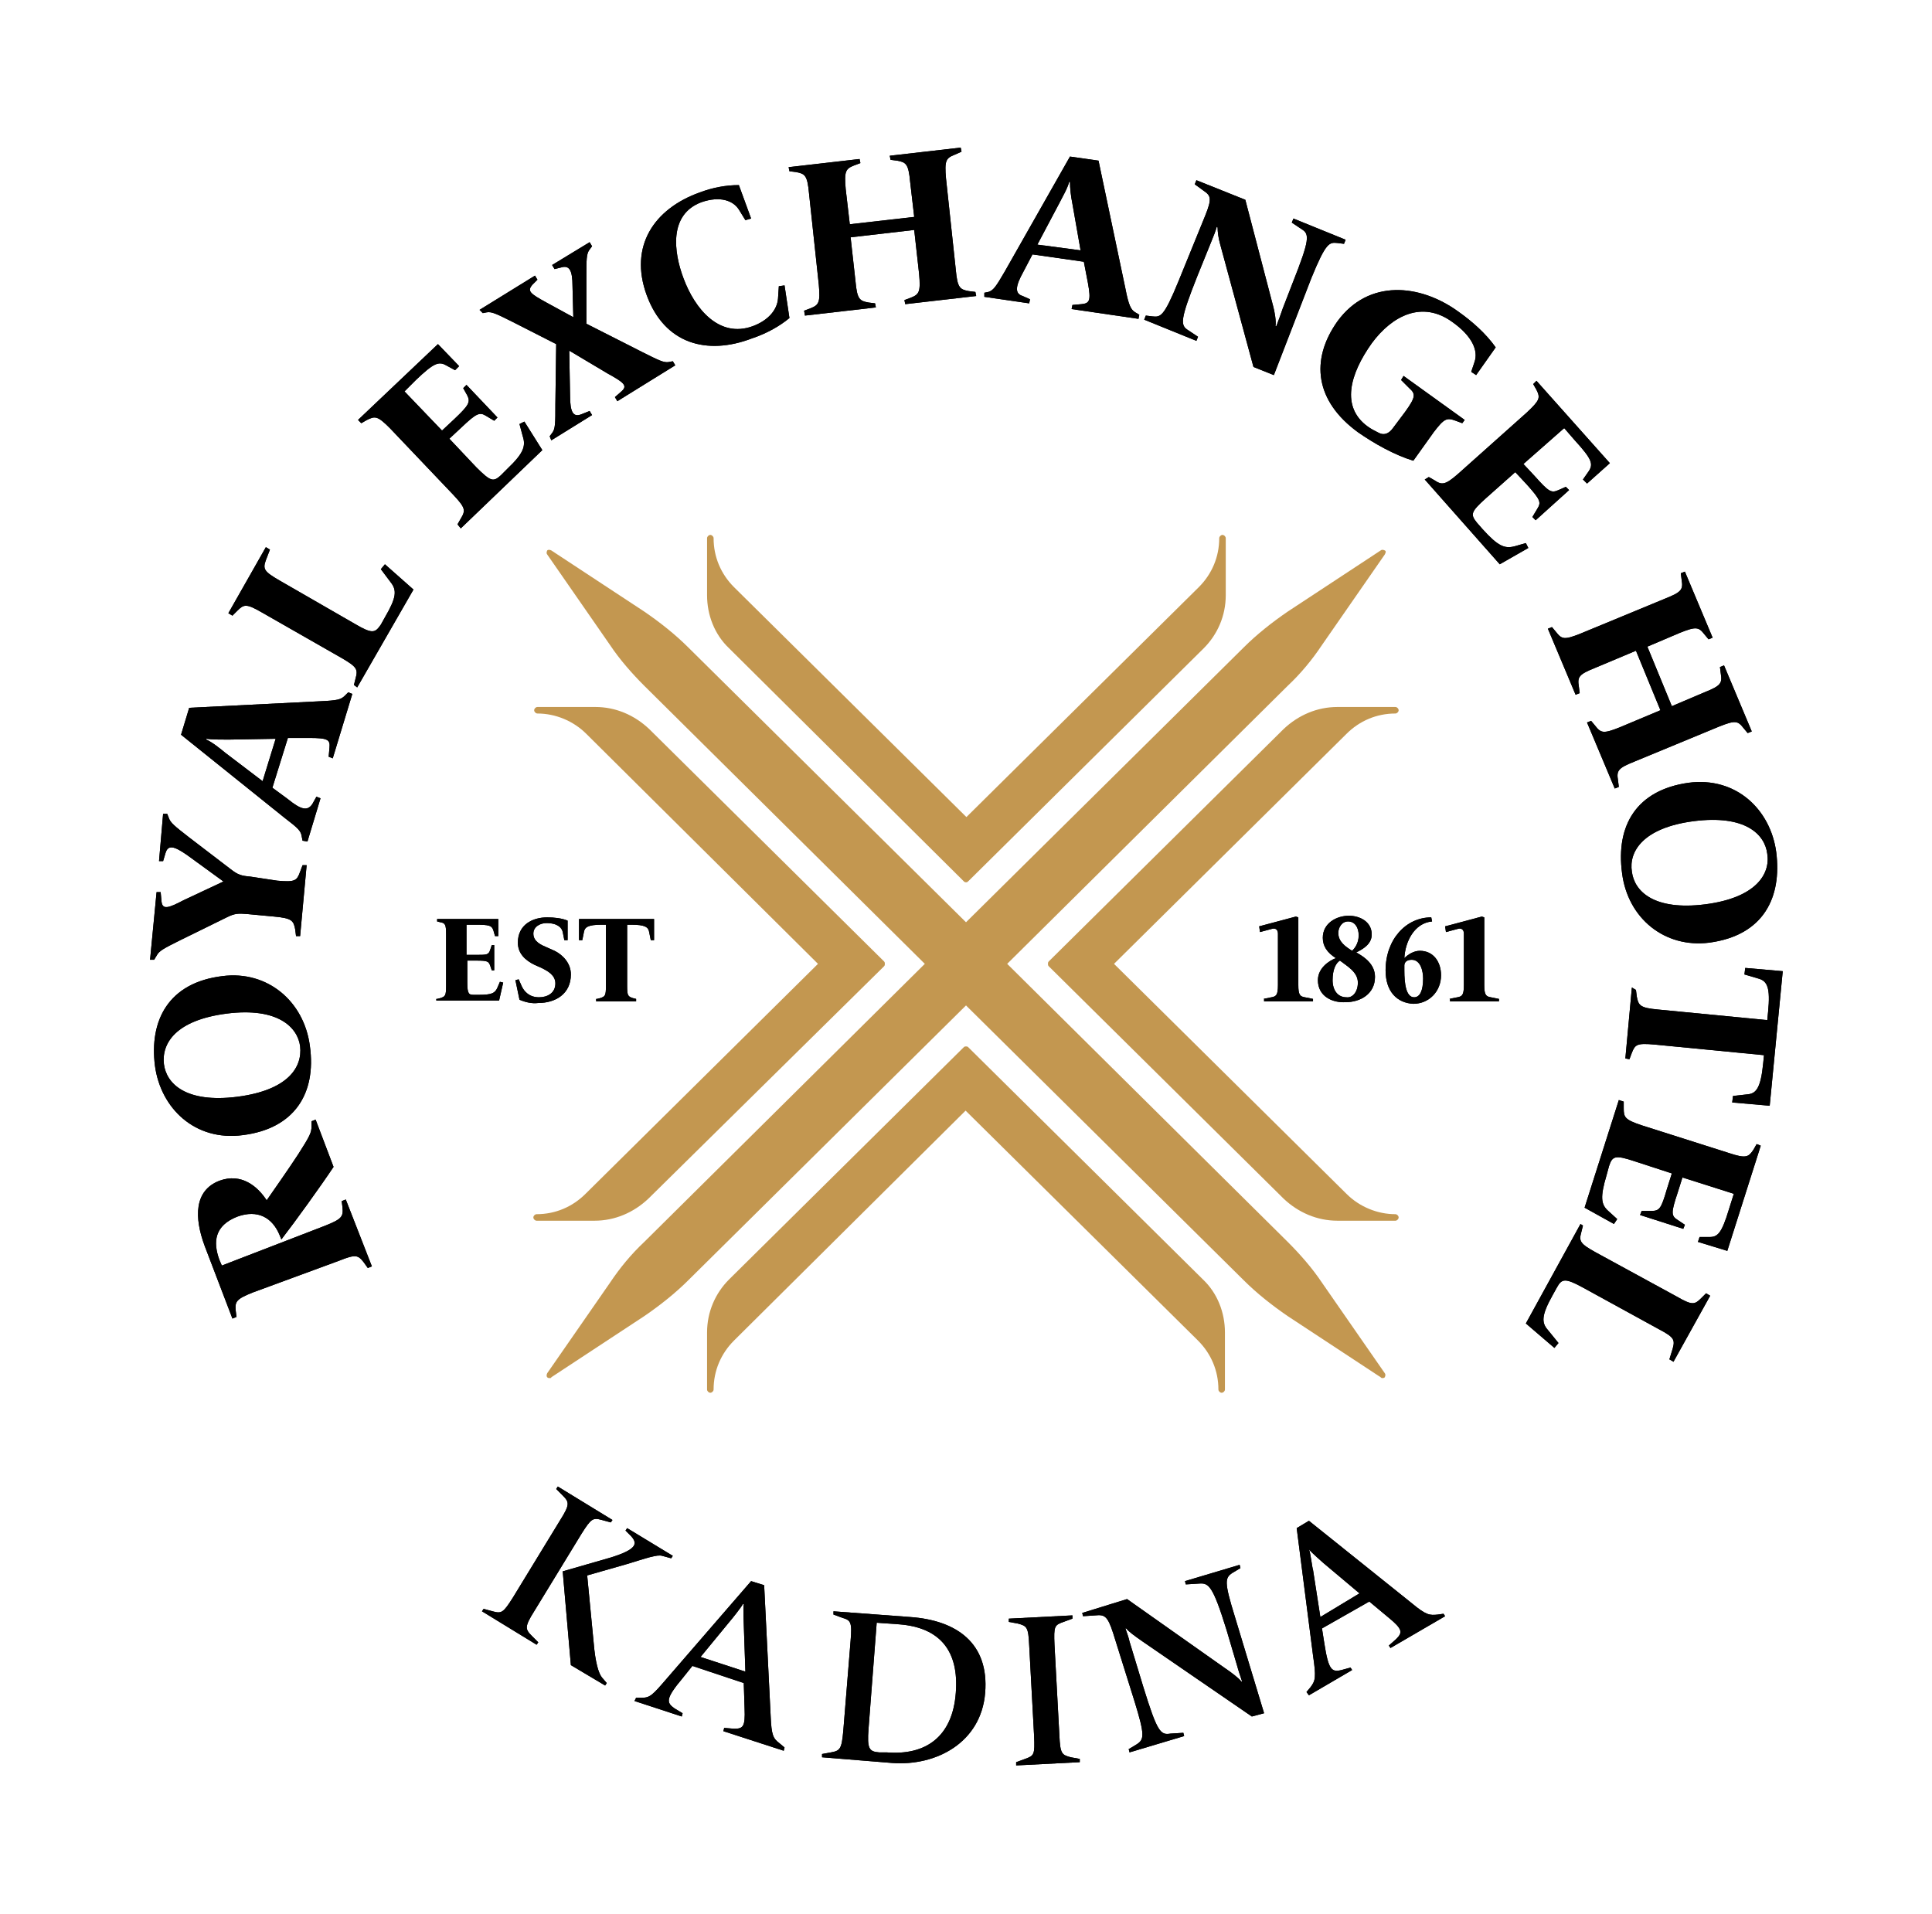 <?xml version="1.0" encoding="UTF-8"?>
<svg data-bbox="18.4 18.1 200.2 198.4" viewBox="0 0 236.9 234.7" xmlns="http://www.w3.org/2000/svg" data-type="color">
    <g>
        <path d="m34.5 152-.2-.5c-.9-2.2-2.7-3.2-5.2-2.3-2.8 1.1-3 3.1-2.2 5.3l.3.7 12.7-4.9c2-.8 2.2-1.1 2.1-2.2l-.1-.8.5-.2 3.2 8.2-.5.2-.5-.7c-.7-.9-1-1-3-.2L31 158.5c-2 .8-2.2 1.1-2.1 2.2l.1.8-.5.2-3.4-8.9c-1.3-3.5-1.3-6.8 1.8-8 2.7-1 4.7.7 5.8 2.4.9-1.3 2.8-4 3.9-5.7 1.4-2.2 1.6-2.6 1.6-3.4v-.6l.5-.2 2.2 5.8c-1.6 2.4-4.7 6.7-6.4 8.9" fill="#000000" data-color="1"/>
        <path d="M29.8 139.2c-5.9.8-10.1-3.3-10.8-8.5-.7-5.5 1.6-10.2 8.3-11 5.5-.7 10 3.1 10.7 8.6.8 5.8-1.9 10.1-8.2 10.9m-2-14.9c-6.2.8-8 3.6-7.7 6.2.3 2.4 2.7 4.8 9 4 6.2-.8 8-3.6 7.7-6.2-.3-2.3-2.7-4.8-9-4" fill="#000000" data-color="1"/>
        <path d="m36.3 114.8-.1-.8c-.2-1.1-.4-1.4-2.6-1.6l-3.2-.3c-1.2-.1-1.6-.1-2.6.4l-5.7 2.8c-2 1-2.6 1.3-2.9 1.9l-.3.5h-.5l.8-8.3h.5l.1 1.1c.1 1.1.8.9 2.7-.1l4.9-2.3-4.4-3.2c-1.7-1.2-2.4-1.3-2.7-.3l-.3 1h-.5l.5-5.8h.5l.2.5c.2.6.7 1 2.5 2.4l5.1 3.9c.9.7 1.3.8 2.4.9l3.3.5c2.2.2 2.4 0 2.8-1.1l.3-.8h.5l-.8 8.7z" fill="#000000" data-color="1"/>
        <path d="m37.1 103.1-.1-.5c-.1-.7-.4-1-2.1-2.3L22.2 90.1l1-3.3 16-.8c2.2-.1 2.6-.2 3.1-.7l.4-.4.5.2-2.4 7.9-.5-.2.1-1.1c.1-1-.2-1.2-2.5-1.2h-2.6l-1.9 6.1 1.9 1.4c1.6 1.3 2.4 1.5 3 .6l.5-.9.5.2-1.6 5.3zm-3.3-12.5-5.8.1c-1 0-2 0-2.7-.1v.1c.7.3 1.7 1.1 2.3 1.6l4.6 3.5z" fill="#000000" data-color="1"/>
        <path d="m43.4 84 .2-.8c.3-1.1.2-1.4-1.7-2.5l-9.8-5.6c-1.9-1.1-2.2-1-3-.2l-.6.6-.5-.3 4.6-8.1.5.3-.5 1.3c-.4 1.1-.2 1.4 1.7 2.5l9.2 5.3c2.2 1.3 2.5 1.1 3.2.1l.5-.9c1.4-2.4 1.5-3.3.7-4.3l-1.2-1.6.5-.6 3.5 3.1-6.9 12z" fill="#000000" data-color="1"/>
        <path d="m56.1 64.3.4-.7c.6-1 .6-1.3-.9-2.9l-7.8-8.2C46.3 51 46 51 45 51.5l-.7.4-.4-.4 9.8-9.3 2.6 2.7-.5.5-1.1-.6c-.9-.5-1.5-.3-3.7 1.8L49.6 48l4.6 4.8 1.5-1.4c1.8-1.7 2-2.1 1.6-2.9l-.5-.9.4-.4 3.8 4-.4.4-1-.6c-.8-.5-1.2-.3-3 1.4l-1.5 1.4 3.3 3.5c1.8 1.8 2.1 1.8 3 1l.8-.8c2-1.9 2.3-2.8 1.9-4l-.4-1.5.6-.3 2.2 3.5-10 9.6z" fill="#000000" data-color="1"/>
        <path d="m67.4 53.5.3-.4c.4-.5.4-1.2.4-3.5l.1-7.4-5.3-2.7c-2-1-2.6-1.3-3.2-1.2l-.5.1-.4-.4 6.8-4.2.3.5-.6.6c-.7.8-.3 1.1 1.7 2.2l3.3 1.8-.1-3.8c0-2-.4-2.6-1.4-2.3l-.8.2-.3-.5 4.6-2.8.3.5-.3.4c-.4.5-.4 1.2-.4 3.5v5.6l6.9 3.5c2 1 2.6 1.3 3.2 1.2l.5-.1.3.5-7.1 4.4-.3-.5.8-.7c.8-.7.3-1.1-1.7-2.2L69.8 43l.1 5.5c0 2.1.4 2.7 1.4 2.3l1-.4.3.5-5 3.1z" fill="#000000" data-color="1"/>
        <path d="M79.3 36.2c-2.2-6 .9-10.6 6.5-12.6q2.4-.9 4.8-.9l1.5 4.1-.7.2-.8-1.3c-.7-1.1-2.3-1.7-4.6-.9-4 1.5-3.4 6.1-2.2 9.3 1.4 3.8 4.4 7.4 8.5 5.9 1.9-.7 3-2 3.1-3.4l.1-1.5.7-.1.6 4c-1.2 1-2.8 1.9-4.6 2.5-5.5 2.1-10.7.7-12.9-5.3" fill="#000000" data-color="1"/>
        <path d="m98.6 38.1.8-.3c1-.4 1.2-.7 1-2.9l-1.2-11.2c-.2-2.2-.5-2.4-1.6-2.6l-.8-.1-.1-.5 8.7-1 .1.5-.8.3c-1 .4-1.2.7-1 2.9l.5 4.3 7.9-.9-.5-4.3c-.2-2.2-.5-2.4-1.6-2.6l-.8-.1-.1-.5 8.7-1 .1.5-.9.4c-1 .4-1.2.7-1 2.9l1.2 11.2c.2 2.2.5 2.4 1.6 2.6l.8.1.1.5-8.7 1-.1-.5.8-.3c1-.4 1.2-.7 1-2.9l-.6-5.4-7.8.9.6 5.4c.2 2.2.5 2.4 1.6 2.6l.8.1.1.5-8.7 1z" fill="#000000" data-color="1"/>
        <path d="m120.7 35.9.5-.1c.6-.2.9-.6 2-2.5l8-14.1 3.5.5 3.3 15.7c.4 2.1.7 2.6 1.2 2.9l.5.3-.1.5-8.2-1.2.1-.5 1.1-.1c1-.1 1.2-.4.8-2.6l-.5-2.6-6.3-.9-1.1 2.1c-1 1.8-1.1 2.7-.1 3l.9.4-.1.5-5.5-.8zm11.8-5.2-1-5.7q-.3-1.5-.3-2.7h-.1c-.2.8-.8 1.8-1.2 2.6l-2.7 5.1z" fill="#000000" data-color="1"/>
        <path d="M149.6 29.9c-.2-.7-.3-1.5-.3-2l-.1-.1c-.1.4-.4 1.2-.7 1.9l-1.7 4.2c-2.1 5.3-2.1 6-1.1 6.6l1.2.8-.2.5-6.4-2.6.2-.5.8.1c1 .1 1.4.1 3.2-4.3l3.3-8.1c.8-2 .7-2.4-.2-3l-1.1-.8.2-.5 6 2.4 3.4 13c.2.7.4 1.9.3 2.5h.1c.2-.5.6-1.6.8-2.2l1.2-3.1c2.1-5.3 2.1-6 1.1-6.6l-1.2-.8.2-.5 6.4 2.6-.2.5-.8-.1c-1-.1-1.4-.1-3.2 4.3L156.2 46l-2.5-1z" fill="#000000" data-color="1"/>
        <path d="M164 39.4c3.8-5.2 10.1-4.6 14.8-1.2 1.7 1.2 3.4 2.7 4.6 4.4L181 46l-.6-.4.4-1.2c.5-1.4-.3-3.2-2.7-4.9-3.7-2.7-7.4-.8-9.9 2.6-2.7 3.8-3.8 7.8-.5 10.2.4.3 1 .6 1.4.8.6.3 1.2.1 1.7-.6l1.5-2c1.3-1.8 1.3-2.2.5-2.9l-1-1 .3-.5 7.5 5.4-.3.4-.8-.3c-1.1-.4-1.4-.3-2.7 1.4l-2.5 3.5c-2.3-.7-4.8-2.1-6.8-3.5-5.2-3.8-5.9-8.8-2.5-13.6" fill="#000000" data-color="1"/>
        <path d="m175.2 58.5.7.4c.9.6 1.3.6 2.9-.8l8.4-7.5c1.6-1.5 1.7-1.8 1.2-2.8l-.4-.7.4-.4 9 10.1-2.8 2.5-.5-.5.7-1c.6-.9.4-1.5-1.7-3.8l-1.3-1.5-5 4.4 1.4 1.5c1.7 1.9 2 2.1 2.9 1.7l.9-.4.4.4-4.1 3.7-.4-.4.6-1c.5-.8.4-1.1-1.3-3l-1.4-1.5-3.6 3.2c-1.9 1.7-1.9 2-1.1 3l.7.8c1.9 2.1 2.7 2.4 3.9 2.1l1.4-.4.3.6-3.5 2-9.2-10.4z" fill="#000000" data-color="1"/>
        <path d="m190.3 76.9.5.6c.7.9 1 1 3 .2l10.4-4.3c2-.8 2.2-1.1 2-2.3l-.1-.8.5-.2 3.4 8.1-.5.2-.5-.6c-.7-.9-1-1-3-.2l-4 1.7 3 7.3 4-1.7c2-.8 2.2-1.1 2-2.3l-.1-.8.5-.2 3.4 8.1-.5.2-.5-.6c-.7-.9-1-1-3-.2l-10.4 4.3c-2 .8-2.2 1.1-2 2.3l.1.8-.5.2-3.4-8.1.5-.2.5.6c.7.9 1 1 3 .2l5-2.1-3-7.3-5 2.1c-2 .8-2.2 1.1-2 2.3l.1.8-.5.2-3.4-8.1z" fill="#000000" data-color="1"/>
        <path d="M207 96c5.9-.8 10.1 3.3 10.8 8.5.7 5.5-1.5 10.2-8.2 11.1-5.5.7-10-3-10.7-8.5-.8-5.9 1.8-10.2 8.1-11.1m2.1 14.9c6.2-.8 8-3.7 7.6-6.2-.3-2.4-2.7-4.8-9-4-6.2.8-8 3.7-7.6 6.2.3 2.4 2.7 4.8 9 4" fill="#000000" data-color="1"/>
        <path d="m200.6 121.4.1.8c.2 1.1.4 1.4 2.6 1.6l13.4 1.3.1-1c.3-3-.1-3.8-1.2-4.1l-1.7-.5.1-.8 4.6.4-1.6 16.5-4.6-.4.1-.8 1.8-.2c1-.1 1.6-.7 1.9-3.8l.1-1-13.4-1.3c-2.2-.2-2.4 0-2.8 1l-.3.8-.5-.1.8-8.7z" fill="#000000" data-color="1"/>
        <path d="M199.1 135.1v.8c0 1.1.1 1.4 2.2 2.1l10.7 3.4c2.1.7 2.4.5 3-.4l.4-.7.5.2-4.1 12.9-3.6-1.1.2-.6h1.2c1 0 1.5-.4 2.4-3.4l.6-1.9-6.3-2-.6 1.9c-.8 2.4-.8 2.8 0 3.3l.9.6-.2.5-5.3-1.7.2-.5h1.2c1 0 1.2-.3 1.9-2.7l.6-1.9-4.6-1.5c-2.4-.8-2.7-.6-3.1.6l-.3 1.1c-.8 2.7-.7 3.6.2 4.4l1.1 1-.4.6-3.6-2 4.2-13.2z" fill="#000000" data-color="1"/>
        <path d="m194.1 150.3-.2.8c-.3 1.1-.2 1.4 1.8 2.5l9.9 5.4c1.9 1.1 2.2 1 3 .2l.6-.6.5.3-4.5 8.1-.5-.3.4-1.3c.3-1.1.2-1.4-1.7-2.4l-9.3-5.1c-2.2-1.2-2.6-1.1-3.2 0l-.5.9c-1.4 2.5-1.4 3.4-.6 4.3l1.3 1.6-.5.6-3.5-3 6.7-12.2z" fill="#000000" data-color="1"/>
        <path d="m59.3 197.3 1.1.3c1.1.3 1.3.2 2.5-1.7l5.8-9.5c1.2-1.9 1.1-2.2.3-3l-.8-.8.2-.3 6.7 4.1-.2.3-1.1-.3c-1.1-.3-1.3-.2-2.5 1.7l-5.8 9.5c-1.2 1.9-1.1 2.2-.3 3l.8.8-.2.3-6.7-4.1zm9.7-4.6 5.9-1.7c3.2-1 3.3-1.7 2.5-2.6l-.7-.7.2-.3 5.6 3.4-.2.3-1.1-.3c-.6-.2-2 .3-4.3 1l-4.9 1.4.8 8.3c.2 2.4.6 3.7 1 4.2l.6.7-.2.3-4.2-2.5z" fill="#000000" data-color="1"/>
        <path d="M78 208.2h.7c1 0 1.3-.3 3.1-2.4l10.3-11.9 1.6.5.8 16.1c.1 2.3.3 2.7 1.1 3.3l.6.5-.1.4-7.4-2.4.1-.4 1.2.1c1.1 0 1.4-.2 1.3-2.5l-.1-3.1-6.3-2.1-1.2 1.5c-2.1 2.5-2 3-1 3.7l1 .6-.1.4-5.8-1.9zm13.4-3.2-.2-5.8c0-.2-.1-2 0-2.5h-.1c-.2.4-1.4 1.9-1.5 2l-3.7 4.5z" fill="#000000" data-color="1"/>
        <path d="m100.8 215.1 1.1-.2c1.1-.2 1.3-.4 1.5-2.6l.9-11.1c.2-2.3 0-2.5-1-2.8l-1.1-.4v-.4l9.4.7c5.7.4 9.7 3.2 9.2 9.3s-6 9-11.4 8.6l-8.6-.7zm7.9-.2c4.8.4 8.1-1.9 8.5-7.3.4-5.1-1.9-8-6.9-8.4l-2.8-.2-1 13c-.2 2.5.1 2.8 1.3 2.9z" fill="#000000" data-color="1"/>
        <path d="m124.6 216.1 1.1-.4c1.1-.4 1.2-.5 1.1-2.8l-.6-11.1c-.1-2.3-.3-2.4-1.4-2.7l-1.1-.2v-.4l7.8-.4v.4l-1.1.4c-1.1.4-1.2.5-1.1 2.8l.6 11.1c.1 2.3.3 2.4 1.4 2.7l1.1.2v.4l-7.8.4z" fill="#000000" data-color="1"/>
        <path d="M140.1 201.3c-1-.7-1.7-1.2-2-1.6h-.1c.1.3.4 1.1.5 1.6l1.7 5.6c1.7 5.5 2.1 5.9 3.3 5.7l1.6-.1.1.4-6.7 2-.1-.4 1-.6c.9-.6 1-1.1-.3-5.3l-2.6-8.3c-.7-2.2-1.1-2.3-2.2-2.2l-1.5.1-.1-.4 5.5-1.7 11.9 8.4c.9.6 1.8 1.3 2.1 1.7h.1c-.2-.6-.5-1.5-.6-1.9l-1.3-4.4c-1.7-5.5-2.2-5.8-3.4-5.7l-1.6.1-.1-.4 6.7-2 .1.4-1 .6c-.9.6-1 1.1.3 5.3l3.6 11.9-1.5.4z" fill="#000000" data-color="1"/>
        <path d="m160.2 207.5.5-.6c.6-.8.7-1.2.3-3.9l-2-15.6 1.5-.9 12.6 10.1c1.8 1.5 2.2 1.5 3.2 1.4l.7-.1.2.3-6.7 3.9-.2-.3.9-.8c.8-.8.8-1.2-.9-2.6l-2.4-2-5.8 3.3.3 1.9c.5 3.2.9 3.5 2.1 3.2l1.1-.3.2.3-5.3 3.1zm6.5-12.1-4.4-3.7c-.1-.1-1.5-1.3-1.8-1.7.2.4.4 2.3.5 2.5l.9 5.8z" fill="#000000" data-color="1"/>
        <path d="m34.5 152-.2-.5c-.9-2.2-2.7-3.2-5.2-2.3-2.8 1.1-3 3.1-2.2 5.3l.3.7 12.7-4.9c2-.8 2.2-1.1 2.1-2.2l-.1-.8.5-.2 3.2 8.2-.5.2-.5-.7c-.7-.9-1-1-3-.2L31 158.5c-2 .8-2.2 1.1-2.1 2.2l.1.8-.5.2-3.4-8.9c-1.3-3.5-1.3-6.8 1.8-8 2.7-1 4.7.7 5.8 2.4.9-1.3 2.8-4 3.9-5.7 1.4-2.2 1.6-2.6 1.6-3.4v-.6l.5-.2 2.2 5.8c-1.6 2.4-4.7 6.7-6.4 8.9" fill="#000000" data-color="1"/>
        <path d="M29.8 139.2c-5.9.8-10.1-3.3-10.8-8.5-.7-5.5 1.6-10.2 8.3-11 5.5-.7 10 3.1 10.7 8.6.8 5.8-1.9 10.1-8.2 10.9m-2-14.9c-6.2.8-8 3.6-7.7 6.2.3 2.4 2.7 4.8 9 4 6.2-.8 8-3.6 7.7-6.2-.3-2.3-2.7-4.8-9-4" fill="#000000" data-color="1"/>
        <path d="m36.3 114.8-.1-.8c-.2-1.1-.4-1.4-2.6-1.6l-3.2-.3c-1.2-.1-1.6-.1-2.6.4l-5.7 2.8c-2 1-2.6 1.3-2.9 1.9l-.3.5h-.5l.8-8.3h.5l.1 1.1c.1 1.1.8.9 2.7-.1l4.9-2.3-4.4-3.2c-1.7-1.2-2.4-1.3-2.7-.3l-.3 1h-.5l.5-5.8h.5l.2.5c.2.6.7 1 2.5 2.4l5.1 3.9c.9.7 1.3.8 2.4.9l3.3.5c2.2.2 2.4 0 2.8-1.1l.3-.8h.5l-.8 8.7z" fill="#000000" data-color="1"/>
        <path d="m37.1 103.1-.1-.5c-.1-.7-.4-1-2.1-2.3L22.2 90.1l1-3.3 16-.8c2.2-.1 2.6-.2 3.1-.7l.4-.4.5.2-2.4 7.9-.5-.2.1-1.1c.1-1-.2-1.2-2.5-1.2h-2.6l-1.9 6.1 1.9 1.4c1.6 1.3 2.4 1.5 3 .6l.5-.9.5.2-1.6 5.3zm-3.3-12.5-5.8.1c-1 0-2 0-2.7-.1v.1c.7.3 1.7 1.1 2.3 1.6l4.6 3.5z" fill="#000000" data-color="1"/>
        <path d="m43.4 84 .2-.8c.3-1.1.2-1.4-1.7-2.5l-9.8-5.6c-1.9-1.1-2.2-1-3-.2l-.6.6-.5-.3 4.6-8.1.5.3-.5 1.3c-.4 1.1-.2 1.4 1.7 2.5l9.2 5.3c2.2 1.3 2.5 1.1 3.2.1l.5-.9c1.4-2.4 1.5-3.3.7-4.3l-1.2-1.6.5-.6 3.5 3.1-6.9 12z" fill="#000000" data-color="1"/>
        <path d="m56.1 64.3.4-.7c.6-1 .6-1.3-.9-2.9l-7.8-8.2C46.3 51 46 51 45 51.5l-.7.4-.4-.4 9.8-9.3 2.6 2.7-.5.5-1.1-.6c-.9-.5-1.5-.3-3.7 1.8L49.6 48l4.6 4.8 1.5-1.4c1.8-1.7 2-2.1 1.6-2.9l-.5-.9.4-.4 3.8 4-.4.4-1-.6c-.8-.5-1.2-.3-3 1.4l-1.5 1.4 3.3 3.5c1.8 1.8 2.1 1.8 3 1l.8-.8c2-1.9 2.3-2.8 1.9-4l-.4-1.5.6-.3 2.2 3.5-10 9.6z" fill="#000000" data-color="1"/>
        <path d="m67.4 53.5.3-.4c.4-.5.4-1.2.4-3.5l.1-7.4-5.3-2.7c-2-1-2.6-1.3-3.2-1.2l-.5.1-.4-.4 6.8-4.2.3.5-.6.6c-.7.8-.3 1.1 1.7 2.2l3.3 1.8-.1-3.8c0-2-.4-2.6-1.4-2.3l-.8.2-.3-.5 4.6-2.8.3.5-.3.4c-.4.5-.4 1.2-.4 3.5v5.6l6.9 3.5c2 1 2.6 1.3 3.2 1.2l.5-.1.3.5-7.1 4.4-.3-.5.8-.7c.8-.7.3-1.1-1.7-2.2L69.8 43l.1 5.5c0 2.1.4 2.7 1.4 2.3l1-.4.3.5-5 3.1z" fill="#000000" data-color="1"/>
        <path d="M79.3 36.2c-2.2-6 .9-10.6 6.5-12.6q2.4-.9 4.8-.9l1.5 4.1-.7.2-.8-1.3c-.7-1.1-2.3-1.7-4.6-.9-4 1.5-3.4 6.1-2.2 9.3 1.4 3.8 4.4 7.4 8.5 5.9 1.9-.7 3-2 3.1-3.4l.1-1.5.7-.1.6 4c-1.2 1-2.8 1.9-4.6 2.5-5.5 2.1-10.7.7-12.9-5.3" fill="#000000" data-color="1"/>
        <path d="m98.6 38.1.8-.3c1-.4 1.2-.7 1-2.9l-1.2-11.2c-.2-2.2-.5-2.4-1.6-2.6l-.8-.1-.1-.5 8.7-1 .1.5-.8.3c-1 .4-1.2.7-1 2.9l.5 4.3 7.9-.9-.5-4.3c-.2-2.2-.5-2.4-1.6-2.6l-.8-.1-.1-.5 8.7-1 .1.5-.9.4c-1 .4-1.2.7-1 2.9l1.2 11.2c.2 2.2.5 2.4 1.6 2.6l.8.1.1.5-8.7 1-.1-.5.8-.3c1-.4 1.2-.7 1-2.9l-.6-5.4-7.8.9.6 5.4c.2 2.2.5 2.4 1.6 2.6l.8.1.1.5-8.7 1z" fill="#000000" data-color="1"/>
        <path d="m120.7 35.9.5-.1c.6-.2.9-.6 2-2.5l8-14.1 3.5.5 3.3 15.7c.4 2.1.7 2.6 1.2 2.9l.5.3-.1.5-8.2-1.2.1-.5 1.1-.1c1-.1 1.2-.4.8-2.6l-.5-2.6-6.3-.9-1.1 2.1c-1 1.8-1.1 2.7-.1 3l.9.4-.1.5-5.5-.8zm11.8-5.2-1-5.7q-.3-1.5-.3-2.7h-.1c-.2.8-.8 1.8-1.2 2.6l-2.7 5.1z" fill="#000000" data-color="1"/>
        <path d="M149.6 29.9c-.2-.7-.3-1.5-.3-2l-.1-.1c-.1.4-.4 1.2-.7 1.9l-1.7 4.2c-2.1 5.3-2.1 6-1.1 6.6l1.2.8-.2.5-6.4-2.6.2-.5.8.1c1 .1 1.4.1 3.2-4.3l3.3-8.1c.8-2 .7-2.4-.2-3l-1.1-.8.2-.5 6 2.4 3.4 13c.2.7.4 1.9.3 2.5h.1c.2-.5.6-1.6.8-2.2l1.2-3.1c2.1-5.3 2.1-6 1.1-6.6l-1.2-.8.2-.5 6.4 2.6-.2.5-.8-.1c-1-.1-1.4-.1-3.2 4.3L156.2 46l-2.5-1z" fill="#000000" data-color="1"/>
        <path d="M164 39.4c3.8-5.2 10.1-4.6 14.8-1.2 1.7 1.2 3.4 2.7 4.6 4.4L181 46l-.6-.4.4-1.2c.5-1.4-.3-3.2-2.7-4.9-3.7-2.7-7.4-.8-9.9 2.6-2.7 3.8-3.8 7.8-.5 10.2.4.3 1 .6 1.4.8.6.3 1.2.1 1.7-.6l1.5-2c1.3-1.8 1.3-2.2.5-2.9l-1-1 .3-.5 7.5 5.4-.3.4-.8-.3c-1.1-.4-1.4-.3-2.7 1.4l-2.5 3.5c-2.3-.7-4.8-2.1-6.8-3.5-5.2-3.8-5.9-8.8-2.5-13.6" fill="#000000" data-color="1"/>
        <path d="m175.2 58.5.7.4c.9.6 1.3.6 2.9-.8l8.4-7.5c1.6-1.5 1.7-1.8 1.2-2.8l-.4-.7.4-.4 9 10.1-2.8 2.5-.5-.5.7-1c.6-.9.4-1.5-1.7-3.8l-1.3-1.5-5 4.4 1.4 1.5c1.7 1.9 2 2.1 2.9 1.7l.9-.4.4.4-4.1 3.7-.4-.4.6-1c.5-.8.4-1.1-1.3-3l-1.4-1.5-3.6 3.2c-1.9 1.7-1.9 2-1.1 3l.7.8c1.9 2.1 2.7 2.4 3.9 2.1l1.4-.4.3.6-3.5 2-9.2-10.4z" fill="#000000" data-color="1"/>
        <path d="m190.3 76.9.5.6c.7.9 1 1 3 .2l10.4-4.3c2-.8 2.2-1.1 2-2.3l-.1-.8.5-.2 3.4 8.1-.5.2-.5-.6c-.7-.9-1-1-3-.2l-4 1.7 3 7.3 4-1.7c2-.8 2.2-1.1 2-2.3l-.1-.8.5-.2 3.4 8.1-.5.2-.5-.6c-.7-.9-1-1-3-.2l-10.4 4.3c-2 .8-2.2 1.1-2 2.3l.1.8-.5.2-3.4-8.1.5-.2.5.6c.7.9 1 1 3 .2l5-2.1-3-7.3-5 2.1c-2 .8-2.2 1.1-2 2.3l.1.8-.5.2-3.4-8.1z" fill="#000000" data-color="1"/>
        <path d="M207 96c5.9-.8 10.1 3.3 10.8 8.5.7 5.5-1.5 10.2-8.2 11.1-5.5.7-10-3-10.7-8.5-.8-5.9 1.8-10.2 8.1-11.1m2.1 14.9c6.2-.8 8-3.7 7.6-6.2-.3-2.4-2.7-4.8-9-4-6.2.8-8 3.7-7.6 6.2.3 2.4 2.7 4.8 9 4" fill="#000000" data-color="1"/>
        <path d="m200.6 121.4.1.8c.2 1.1.4 1.4 2.6 1.6l13.4 1.3.1-1c.3-3-.1-3.8-1.2-4.1l-1.7-.5.1-.8 4.6.4-1.6 16.5-4.6-.4.1-.8 1.8-.2c1-.1 1.6-.7 1.9-3.8l.1-1-13.4-1.3c-2.2-.2-2.4 0-2.8 1l-.3.8-.5-.1.8-8.7z" fill="#000000" data-color="1"/>
        <path d="M199.1 135.1v.8c0 1.1.1 1.4 2.2 2.1l10.7 3.4c2.1.7 2.4.5 3-.4l.4-.7.5.2-4.1 12.9-3.6-1.1.2-.6h1.2c1 0 1.5-.4 2.4-3.4l.6-1.9-6.3-2-.6 1.9c-.8 2.4-.8 2.8 0 3.3l.9.6-.2.5-5.3-1.7.2-.5h1.2c1 0 1.2-.3 1.9-2.7l.6-1.9-4.6-1.5c-2.4-.8-2.7-.6-3.1.6l-.3 1.1c-.8 2.7-.7 3.6.2 4.4l1.1 1-.4.6-3.6-2 4.2-13.2z" fill="#000000" data-color="1"/>
        <path d="m194.1 150.3-.2.8c-.3 1.1-.2 1.4 1.8 2.5l9.9 5.4c1.9 1.1 2.2 1 3 .2l.6-.6.5.3-4.5 8.1-.5-.3.4-1.3c.3-1.1.2-1.4-1.7-2.4l-9.3-5.1c-2.2-1.2-2.6-1.1-3.2 0l-.5.9c-1.4 2.5-1.4 3.4-.6 4.3l1.3 1.6-.5.6-3.5-3 6.7-12.2z" fill="#000000" data-color="1"/>
        <path d="m59.3 197.3 1.1.3c1.1.3 1.3.2 2.5-1.7l5.8-9.5c1.2-1.9 1.1-2.2.3-3l-.8-.8.2-.3 6.7 4.1-.2.3-1.1-.3c-1.1-.3-1.3-.2-2.5 1.7l-5.8 9.5c-1.2 1.9-1.1 2.2-.3 3l.8.8-.2.3-6.7-4.1zm9.7-4.6 5.9-1.7c3.2-1 3.3-1.7 2.5-2.6l-.7-.7.2-.3 5.6 3.4-.2.3-1.1-.3c-.6-.2-2 .3-4.3 1l-4.9 1.4.8 8.3c.2 2.4.6 3.7 1 4.2l.6.7-.2.3-4.2-2.5z" fill="#000000" data-color="1"/>
        <path d="M78 208.2h.7c1 0 1.3-.3 3.1-2.4l10.3-11.9 1.6.5.8 16.1c.1 2.3.3 2.7 1.1 3.3l.6.5-.1.4-7.4-2.4.1-.4 1.2.1c1.1 0 1.4-.2 1.3-2.5l-.1-3.1-6.3-2.1-1.2 1.5c-2.1 2.5-2 3-1 3.7l1 .6-.1.4-5.8-1.9zm13.4-3.2-.2-5.8c0-.2-.1-2 0-2.5h-.1c-.2.4-1.4 1.9-1.5 2l-3.7 4.5z" fill="#000000" data-color="1"/>
        <path d="m100.8 215.1 1.1-.2c1.1-.2 1.3-.4 1.5-2.6l.9-11.1c.2-2.3 0-2.5-1-2.8l-1.1-.4v-.4l9.4.7c5.7.4 9.7 3.2 9.2 9.3s-6 9-11.4 8.6l-8.6-.7zm7.9-.2c4.8.4 8.1-1.9 8.5-7.3.4-5.1-1.9-8-6.9-8.4l-2.8-.2-1 13c-.2 2.5.1 2.8 1.3 2.9z" fill="#000000" data-color="1"/>
        <path d="m124.6 216.1 1.1-.4c1.1-.4 1.2-.5 1.1-2.8l-.6-11.1c-.1-2.3-.3-2.4-1.4-2.7l-1.1-.2v-.4l7.8-.4v.4l-1.1.4c-1.1.4-1.2.5-1.1 2.8l.6 11.1c.1 2.3.3 2.4 1.4 2.7l1.1.2v.4l-7.8.4z" fill="#000000" data-color="1"/>
        <path d="M140.1 201.3c-1-.7-1.7-1.2-2-1.6h-.1c.1.3.4 1.1.5 1.6l1.7 5.6c1.7 5.5 2.1 5.9 3.3 5.7l1.6-.1.1.4-6.7 2-.1-.4 1-.6c.9-.6 1-1.1-.3-5.3l-2.6-8.3c-.7-2.2-1.1-2.3-2.2-2.2l-1.5.1-.1-.4 5.5-1.7 11.9 8.4c.9.6 1.8 1.3 2.1 1.7h.1c-.2-.6-.5-1.5-.6-1.9l-1.3-4.4c-1.7-5.5-2.2-5.8-3.4-5.7l-1.6.1-.1-.4 6.7-2 .1.4-1 .6c-.9.6-1 1.1.3 5.3l3.6 11.9-1.5.4z" fill="#000000" data-color="1"/>
        <path d="m160.2 207.5.5-.6c.6-.8.7-1.2.3-3.9l-2-15.6 1.5-.9 12.6 10.1c1.8 1.5 2.2 1.5 3.2 1.4l.7-.1.2.3-6.7 3.9-.2-.3.9-.8c.8-.8.8-1.2-.9-2.6l-2.4-2-5.8 3.3.3 1.9c.5 3.2.9 3.5 2.1 3.2l1.1-.3.2.3-5.3 3.1zm6.5-12.1-4.4-3.7c-.1-.1-1.5-1.3-1.8-1.7.2.4.4 2.3.5 2.5l.9 5.8z" fill="#000000" data-color="1"/>
        <path d="M118.5 108.2c-.1 0-.2 0-.3-.1L89.4 79.5c-1.8-1.7-2.7-4.1-2.7-6.5v-7c0-.2.2-.4.4-.4s.4.2.4.4c0 2.3.9 4.4 2.5 6l28.5 28.2L147 72c1.6-1.6 2.5-3.7 2.5-6 0-.2.2-.4.4-.4s.4.2.4.4v7c0 2.5-1 4.8-2.7 6.5L118.8 108c-.1.1-.2.2-.3.2" fill="#c39750" data-color="2"/>
        <path d="M149.8 170.8c-.2 0-.4-.2-.4-.4 0-2.3-.9-4.4-2.5-6l-28.5-28.2L90 164.4c-1.6 1.6-2.5 3.7-2.5 6 0 .2-.2.4-.4.4s-.4-.2-.4-.4v-7c0-2.5 1-4.8 2.7-6.5l28.8-28.5c.1-.1.4-.1.5 0l28.8 28.5c1.8 1.7 2.7 4.1 2.7 6.5v7c0 .2-.2.4-.4.4" fill="#c39750" data-color="2"/>
        <path d="M171.1 149.7H164c-2.5 0-4.8-1-6.6-2.7l-28.8-28.5c-.1-.1-.1-.2-.1-.3s0-.2.1-.3l28.8-28.5c1.8-1.7 4.1-2.7 6.6-2.7h7.1c.2 0 .4.2.4.4s-.2.4-.4.4c-2.3 0-4.4.9-6 2.5l-28.5 28.2 28.5 28.2c1.6 1.6 3.8 2.5 6 2.5.2 0 .4.2.4.4s-.2.4-.4.4" fill="#c39750" data-color="2"/>
        <path d="M72.9 149.7h-7.1c-.2 0-.4-.2-.4-.4s.2-.4.4-.4c2.3 0 4.4-.9 6-2.5l28.5-28.2L71.9 90c-1.6-1.6-3.8-2.5-6-2.5-.2 0-.4-.2-.4-.4s.2-.4.4-.4H73c2.5 0 4.8 1 6.6 2.7l28.8 28.5c.1.1.1.2.1.3s0 .2-.1.3L79.5 147c-1.8 1.7-4.1 2.7-6.6 2.7" fill="#c39750" data-color="2"/>
        <path d="M67.4 169c-.1 0-.2 0-.3-.1s-.1-.3 0-.5l7.7-11.1c1.2-1.8 2.6-3.5 4.2-5l34.4-34.1L79 84.1c-1.5-1.5-3-3.2-4.2-5L67.1 68c-.1-.1-.1-.3 0-.5.1-.1.3-.1.5 0L79 75c1.9 1.3 3.8 2.8 5.4 4.4l38.9 38.5c.1.1.1.2.1.3s0 .2-.1.3L84.4 157c-1.6 1.6-3.5 3.1-5.4 4.4l-11.4 7.5c0 .1-.1.1-.2.1" fill="#c39750" data-color="2"/>
        <path d="M169.5 169c-.1 0-.1 0-.2-.1l-11.4-7.5c-1.9-1.3-3.8-2.8-5.4-4.4l-38.9-38.5c-.1-.1-.1-.2-.1-.3s0-.2.1-.3l38.9-38.5c1.6-1.6 3.5-3.1 5.4-4.4l11.4-7.5c.1-.1.3-.1.5 0s.1.3 0 .5l-7.7 11.1c-1.2 1.8-2.6 3.5-4.2 5l-34.4 34.1 34.4 34.1c1.5 1.5 3 3.2 4.2 5l7.7 11.1c.1.1.1.3 0 .5-.1.1-.2.1-.3.1" fill="#c39750" data-color="2"/>
        <path d="m53.6 122.5.4-.1c.6-.2.7-.3.7-1.5v-6.3c0-1.2-.1-1.4-.7-1.5l-.4-.1v-.3h7.5v2.1h-.4l-.2-.7c-.2-.6-.5-.7-2.2-.7h-1.1v3.7h1.1c1.4 0 1.6 0 1.8-.6l.2-.6h.3v3.1h-.3l-.2-.6c-.2-.5-.3-.6-1.7-.6h-1.1v2.7c0 1.4.2 1.5.8 1.5h.6c1.6 0 2-.2 2.3-.9l.3-.7.4.1-.5 2.2h-7.7v-.2z" fill="#000000" data-color="1"/>
        <path d="m63.7 122.6-.5-2.4.4-.1.4.9c.3.6.9 1.3 2.1 1.3 1 0 2-.5 2-1.7 0-1-.9-1.5-1.7-1.9l-.9-.4c-1-.5-2-1.3-2-2.7 0-2.2 1.8-3.1 3.6-3.1.8 0 1.8.1 2.5.4v2.4h-.4l-.2-1c-.1-.5-.6-1.1-2-1.1-.7 0-1.6.4-1.6 1.3 0 1 1 1.4 1.7 1.7l.9.4c1 .5 2 1.5 2 2.9 0 2.4-1.9 3.5-4 3.5-.8.1-1.6-.1-2.3-.4" fill="#000000" data-color="1"/>
        <path d="m73.2 122.5.4-.1c.6-.2.7-.3.7-1.5v-7.5h-.5c-1.7 0-2.1.3-2.2.9l-.2 1H71v-2.6h9.2v2.6h-.4l-.2-1c-.1-.6-.5-.9-2.2-.9h-.5v7.5c0 1.2.1 1.3.7 1.5l.4.1v.3h-4.9v-.3z" fill="#000000" data-color="1"/>
        <path d="m53.6 122.5.4-.1c.6-.2.7-.3.7-1.5v-6.3c0-1.2-.1-1.4-.7-1.5l-.4-.1v-.3h7.5v2.1h-.4l-.2-.7c-.2-.6-.5-.7-2.2-.7h-1.1v3.7h1.1c1.4 0 1.6 0 1.8-.6l.2-.6h.3v3.1h-.3l-.2-.6c-.2-.5-.3-.6-1.7-.6h-1.1v2.7c0 1.4.2 1.5.8 1.5h.6c1.6 0 2-.2 2.3-.9l.3-.7.4.1-.5 2.2h-7.7v-.2z" fill="#000000" data-color="1"/>
        <path d="m63.7 122.6-.5-2.4.4-.1.4.9c.3.6.9 1.3 2.1 1.3 1 0 2-.5 2-1.7 0-1-.9-1.5-1.7-1.9l-.9-.4c-1-.5-2-1.3-2-2.7 0-2.2 1.8-3.1 3.6-3.1.8 0 1.8.1 2.5.4v2.4h-.4l-.2-1c-.1-.5-.6-1.1-2-1.1-.7 0-1.6.4-1.6 1.3 0 1 1 1.4 1.7 1.7l.9.4c1 .5 2 1.5 2 2.9 0 2.4-1.9 3.5-4 3.5-.8.1-1.6-.1-2.3-.4" fill="#000000" data-color="1"/>
        <path d="m73.2 122.5.4-.1c.6-.2.7-.3.7-1.5v-7.5h-.5c-1.7 0-2.1.3-2.2.9l-.2 1H71v-2.6h9.2v2.6h-.4l-.2-1c-.1-.6-.5-.9-2.2-.9h-.5v7.5c0 1.2.1 1.3.7 1.5l.4.1v.3h-4.9v-.3z" fill="#000000" data-color="1"/>
        <path d="m154.9 122.5 1-.2c.6-.1.8-.3.8-1.5v-6.3c0-.5-.3-.7-.7-.6l-1.5.4-.1-.7 4.5-1.2.3.1v8.3c0 1.2.2 1.4.8 1.5l1 .2v.3h-6v-.3z" fill="#000000" data-color="1"/>
        <path d="M161.6 120.2c0-1.5 1.4-2.4 2.2-2.7-1.1-.7-1.6-1.5-1.6-2.5 0-1.8 1.7-2.7 3.2-2.7 1.3 0 2.8.7 2.8 2.3 0 1.2-1.1 1.8-1.9 2.2 1.1.6 2.3 1.5 2.3 3 0 2.1-1.8 3.1-3.6 3.1-1.6.1-3.4-.7-3.4-2.7m4.9.3c0-1.3-1.3-2-2.2-2.7-.5.3-.9 1.1-.9 2.4 0 1.2.6 2.1 1.7 2.1.7.1 1.4-.6 1.4-1.8m.1-5.8c0-1-.5-1.7-1.3-1.7s-1.2.8-1.2 1.4c0 1.1.9 1.7 1.7 2.2.3-.3.8-.9.8-1.9" fill="#000000" data-color="1"/>
        <path d="M169.9 119c0-3.8 2.5-6.5 5.6-6.5l.1.5c-2.2.2-3.3 2.5-3.4 4.5.5-.5 1.2-.9 1.9-.9 1.7 0 2.6 1.4 2.6 3 0 2-1.5 3.5-3.4 3.5-2-.1-3.4-1.5-3.4-4.1m4.6 1c0-.9-.3-2.3-1.4-2.3-.6 0-.9.3-.9.7v.6c0 1.6.2 3.3 1.2 3.3.7 0 1.1-.8 1.1-2.3" fill="#000000" data-color="1"/>
        <path d="m177.7 122.5 1-.2c.6-.1.8-.3.8-1.5v-6.3c0-.5-.3-.7-.7-.6l-1.5.4-.1-.7 4.5-1.2.3.1v8.3c0 1.2.2 1.4.8 1.5l1 .2v.3h-6v-.3z" fill="#000000" data-color="1"/>
        <path d="m154.9 122.5 1-.2c.6-.1.8-.3.8-1.5v-6.3c0-.5-.3-.7-.7-.6l-1.5.4-.1-.7 4.5-1.2.3.1v8.3c0 1.2.2 1.4.8 1.5l1 .2v.3h-6v-.3z" fill="#000000" data-color="1"/>
        <path d="M161.6 120.2c0-1.5 1.4-2.4 2.2-2.7-1.1-.7-1.6-1.5-1.6-2.5 0-1.8 1.7-2.7 3.2-2.7 1.3 0 2.8.7 2.8 2.3 0 1.2-1.1 1.8-1.9 2.2 1.1.6 2.3 1.5 2.3 3 0 2.1-1.8 3.1-3.6 3.1-1.6.1-3.4-.7-3.4-2.7m4.9.3c0-1.3-1.3-2-2.2-2.7-.5.3-.9 1.1-.9 2.4 0 1.2.6 2.1 1.7 2.1.7.1 1.4-.6 1.4-1.8m.1-5.8c0-1-.5-1.7-1.3-1.7s-1.2.8-1.2 1.4c0 1.1.9 1.7 1.7 2.2.3-.3.8-.9.8-1.9" fill="#000000" data-color="1"/>
        <path d="M169.9 119c0-3.8 2.5-6.5 5.6-6.5l.1.5c-2.2.2-3.3 2.5-3.4 4.5.5-.5 1.2-.9 1.9-.9 1.7 0 2.6 1.4 2.6 3 0 2-1.5 3.5-3.4 3.5-2-.1-3.4-1.5-3.4-4.1m4.6 1c0-.9-.3-2.3-1.4-2.3-.6 0-.9.3-.9.7v.6c0 1.6.2 3.3 1.2 3.3.7 0 1.1-.8 1.1-2.3" fill="#000000" data-color="1"/>
        <path d="m177.7 122.5 1-.2c.6-.1.8-.3.8-1.5v-6.3c0-.5-.3-.7-.7-.6l-1.5.4-.1-.7 4.5-1.2.3.1v8.3c0 1.2.2 1.4.8 1.5l1 .2v.3h-6v-.3z" fill="#000000" data-color="1"/>
    </g>
</svg>
